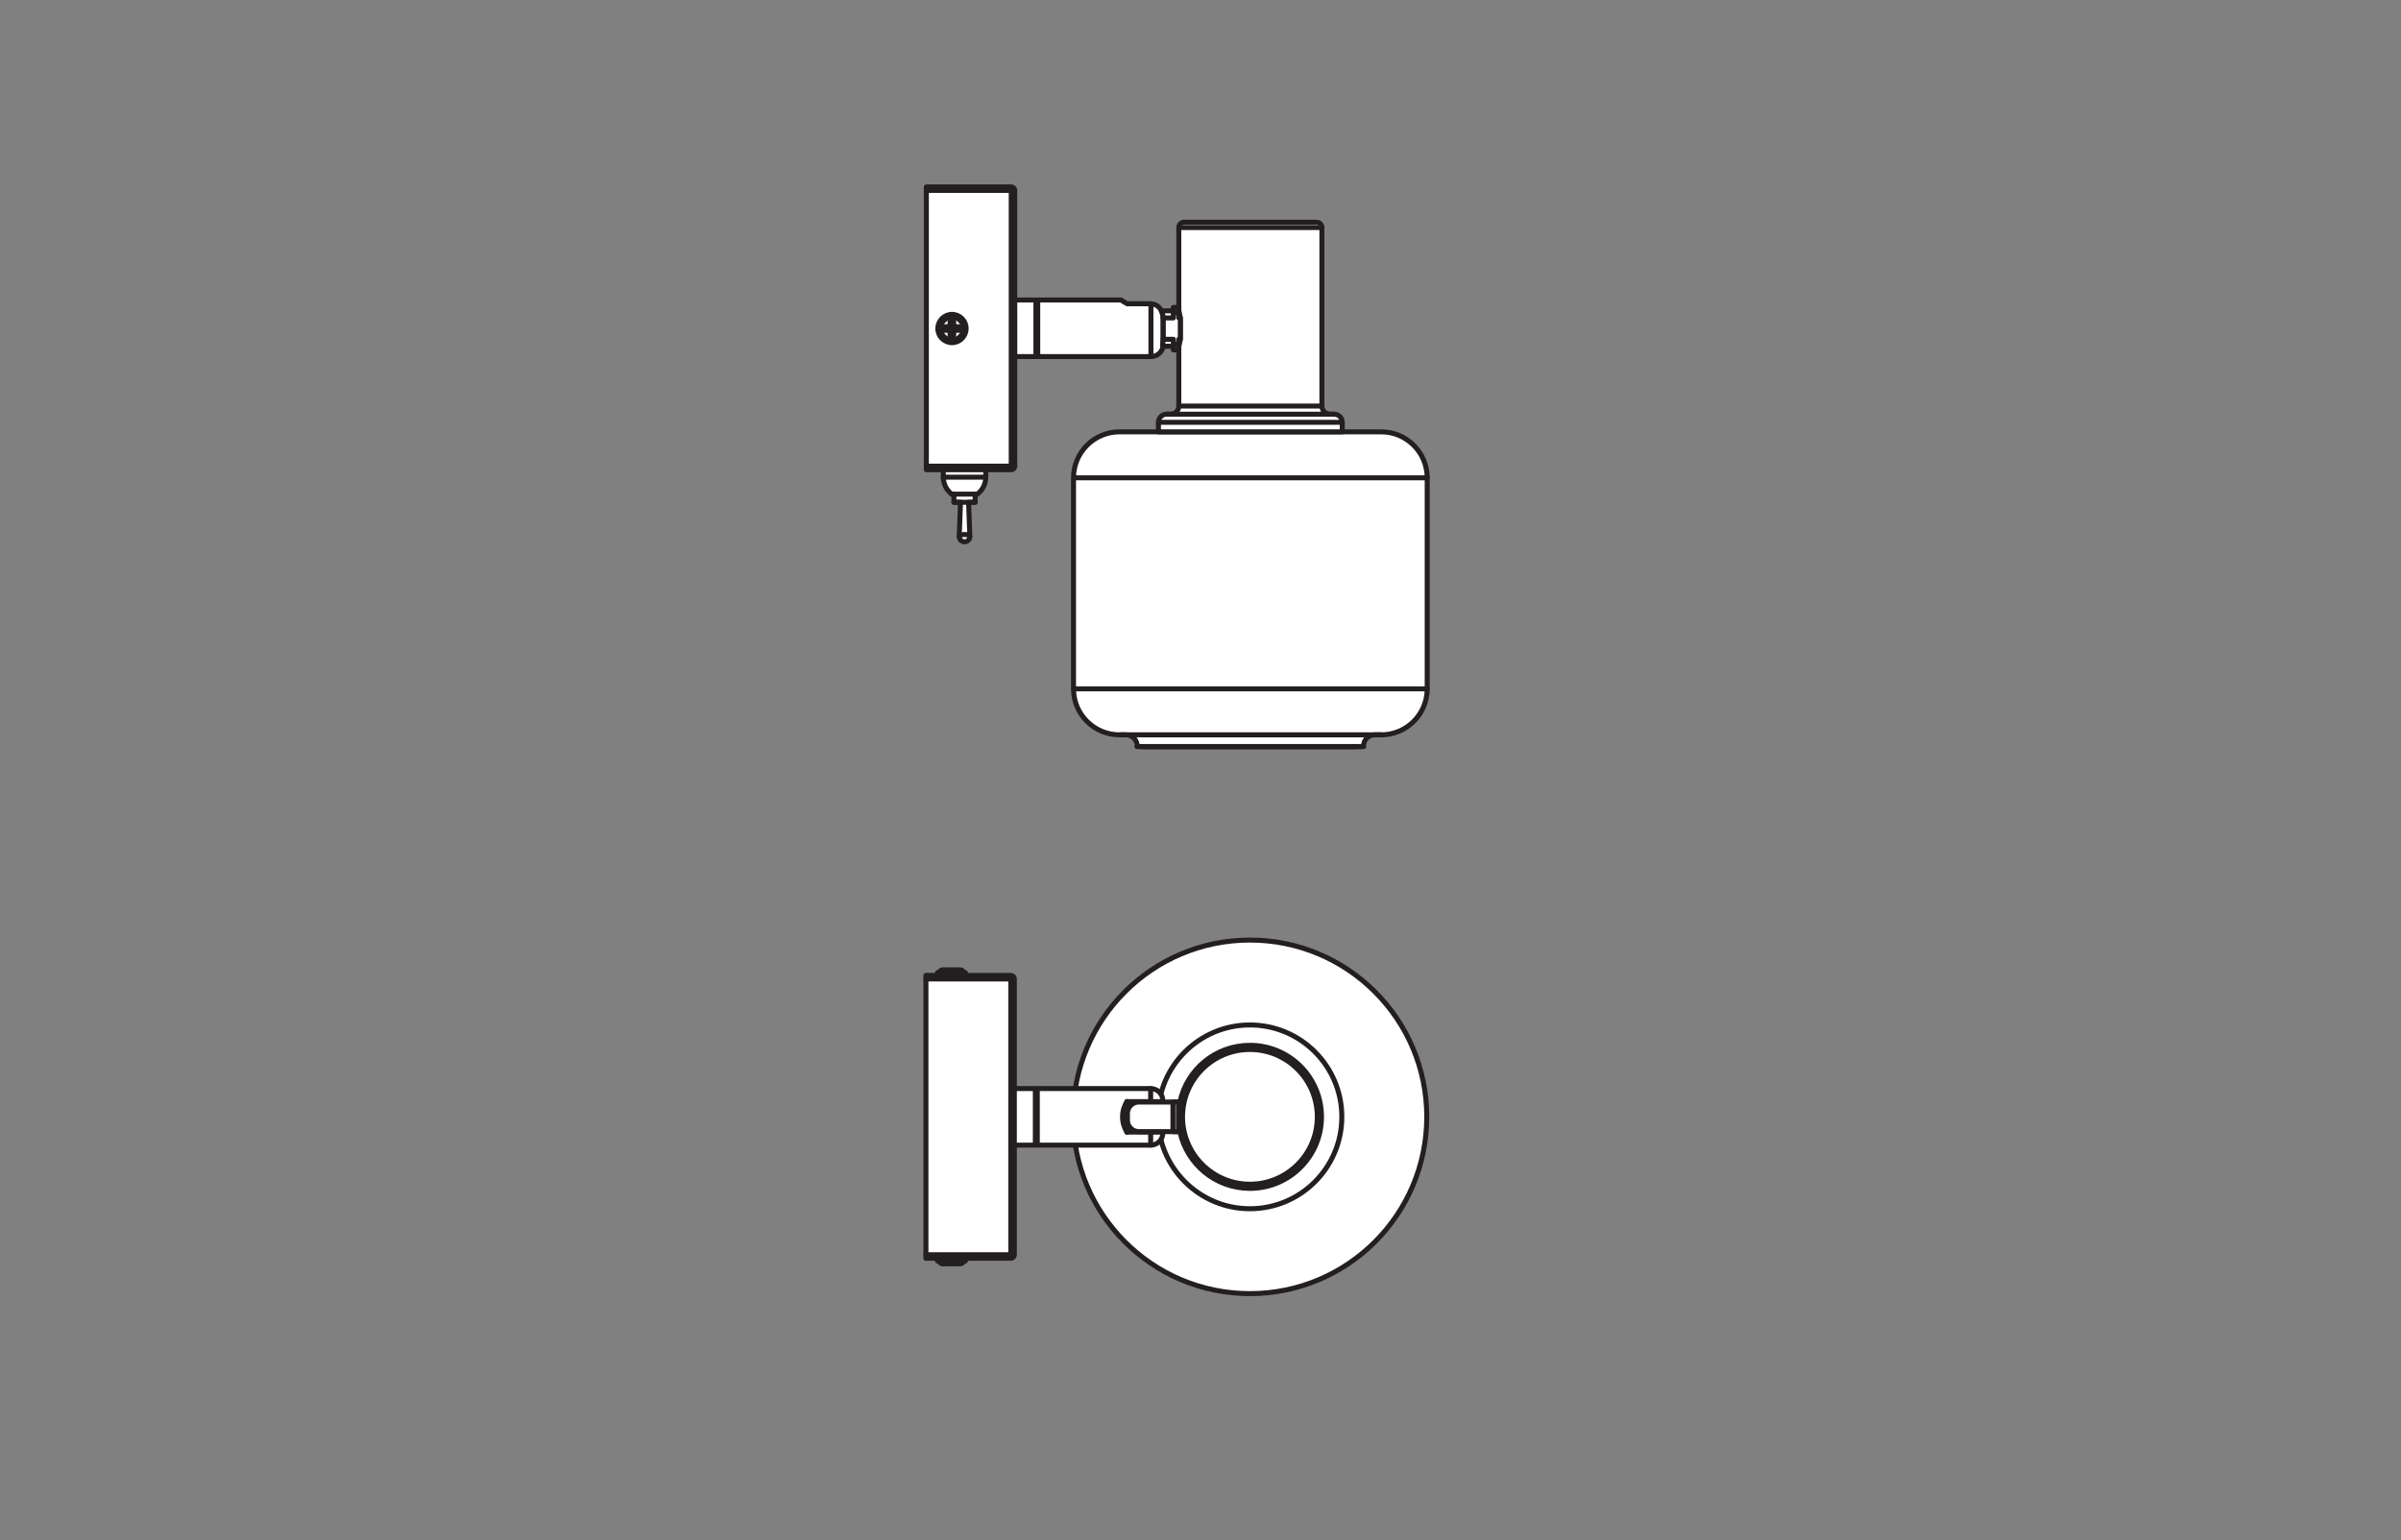<?xml version="1.0" encoding="UTF-8" standalone="no"?>
<!-- Created with Inkscape (http://www.inkscape.org/) -->

<svg
   version="1.1"
   id="svg2"
   xml:space="preserve"
   width="453.543"
   height="291.024"
   viewBox="0 0 453.543 291.024"
   sodipodi:docname="PG_DAM_WORKFLOW-302676_DECOR_SPOT_FIREFLY_1X2.8W_827_E14BK_k_01.pdf"
   xmlns:inkscape="http://www.inkscape.org/namespaces/inkscape"
   xmlns:sodipodi="http://sodipodi.sourceforge.net/DTD/sodipodi-0.dtd"
   xmlns="http://www.w3.org/2000/svg"
   xmlns:svg="http://www.w3.org/2000/svg"><rect x="0" y="0" width="453.543" height="291.024" fill="#808080" stroke="none"/><defs
     id="defs6"><clipPath
       clipPathUnits="userSpaceOnUse"
       id="clipPath16"><path
         d="M 0,218.268 H 340.157 V 0 H 0 Z"
         id="path14" /></clipPath></defs><sodipodi:namedview
     id="namedview4"
     pagecolor="#ffffff"
     bordercolor="#666666"
     borderopacity="1.0"
     inkscape:pageshadow="2"
     inkscape:pageopacity="0.0"
     inkscape:pagecheckerboard="0" /><g
     id="g8"
     inkscape:groupmode="layer"
     inkscape:label="PG_DAM_WORKFLOW-302676_DECOR_SPOT_FIREFLY_1X2.8W_827_E14BK_k_01"
     transform="matrix(1.333,0,0,-1.333,0,291.024)"><g
       id="g10"><g
         id="g12"
         clip-path="url(#clipPath16)"><g
           id="g18"
           transform="translate(202.246,120.674)"><path
             d="M 0,0 C 0,-3.599 -2.917,-6.515 -6.515,-6.515 H -7.43 c -0.88,0 -1.593,-0.713 -1.593,-1.593 0,-0.021 10e-4,-0.042 10e-4,-0.063 h -31.97 -0.105 c 0.035,0.878 -0.649,1.619 -1.528,1.654 -0.021,0.001 -0.042,0.001 -0.064,0.001 l -0.914,0.001 c -3.599,0 -6.516,2.916 -6.516,6.515 v 29.919 c 0,3.598 2.917,6.515 6.516,6.515 h 0.122 36.966 C -2.917,36.434 0,33.517 0,29.919 Z"
             style="fill:#ffffff;fill-opacity:1;fill-rule:nonzero;stroke:none"
             id="path20" /></g><g
           id="g22"
           transform="translate(202.246,120.674)"><path
             d="M 0,0 C 0,-3.599 -2.917,-6.515 -6.515,-6.515 H -7.43 c -0.88,0 -1.593,-0.713 -1.593,-1.593 0,-0.021 10e-4,-0.042 10e-4,-0.063 h -31.97 -0.105 c 0.035,0.878 -0.649,1.619 -1.528,1.654 -0.021,0.001 -0.042,0.001 -0.064,0.001 l -0.914,0.001 c -3.599,0 -6.516,2.916 -6.516,6.515 v 29.919 c 0,3.598 2.917,6.515 6.516,6.515 h 0.122 36.966 C -2.917,36.434 0,33.517 0,29.919 Z"
             style="fill:none;stroke:#231f20;stroke-width:0.709;stroke-linecap:round;stroke-linejoin:round;stroke-miterlimit:10;stroke-dasharray:none;stroke-opacity:1"
             id="path24" /></g><g
           id="g26"
           transform="translate(158.765,114.159)"><path
             d="M 0,0 H 36.965"
             style="fill:none;stroke:#231f20;stroke-width:0.709;stroke-linecap:round;stroke-linejoin:round;stroke-miterlimit:10;stroke-dasharray:none;stroke-opacity:1"
             id="path28" /></g><g
           id="g30"
           transform="translate(161.254,112.503)"><path
             d="m 0,0 h -0.106 l 1.403,-0.056 c 0,0 0.096,0 0.096,0 H 30.568 L 31.97,0"
             style="fill:none;stroke:#231f20;stroke-width:0.709;stroke-linecap:round;stroke-linejoin:round;stroke-miterlimit:10;stroke-dasharray:none;stroke-opacity:1"
             id="path32" /></g><g
           id="g34"
           transform="translate(152.292,120.674)"><path
             d="M 0,0 H 49.953"
             style="fill:none;stroke:#231f20;stroke-width:0.709;stroke-linecap:round;stroke-linejoin:round;stroke-miterlimit:10;stroke-dasharray:none;stroke-opacity:1"
             id="path36" /></g><g
           id="g38"
           transform="translate(152.292,150.593)"><path
             d="M 0,0 H 49.953"
             style="fill:none;stroke:#231f20;stroke-width:0.709;stroke-linecap:round;stroke-linejoin:round;stroke-miterlimit:10;stroke-dasharray:none;stroke-opacity:1"
             id="path40" /></g><g
           id="g42"
           transform="translate(190.211,157.108)"><path
             d="m 0,0 v 1.35 c 0,0.636 -0.516,1.152 -1.153,1.152 h -0.58 c -0.637,0 -1.153,0.516 -1.153,1.153 V 28.96 c 0,0.415 -0.336,0.752 -0.751,0.752 h -18.775 c -0.415,0 -0.751,-0.337 -0.751,-0.752 V 17.628 12.114 3.655 c 0,-0.637 -0.517,-1.153 -1.153,-1.153 h -0.581 c -0.636,0 -1.152,-0.516 -1.152,-1.153 V 0 Z"
             style="fill:#ffffff;fill-opacity:1;fill-rule:nonzero;stroke:none"
             id="path44" /></g><g
           id="g46"
           transform="translate(190.211,157.108)"><path
             d="m 0,0 v 1.35 c 0,0.636 -0.516,1.152 -1.153,1.152 h -0.58 c -0.637,0 -1.153,0.516 -1.153,1.153 V 28.96 c 0,0.415 -0.336,0.752 -0.751,0.752 h -18.775 c -0.415,0 -0.751,-0.337 -0.751,-0.752 V 17.628 12.114 3.655 c 0,-0.637 -0.517,-1.153 -1.153,-1.153 h -0.581 c -0.636,0 -1.152,-0.516 -1.152,-1.153 V 0 Z"
             style="fill:none;stroke:#231f20;stroke-width:0.709;stroke-linecap:round;stroke-linejoin:round;stroke-miterlimit:10;stroke-dasharray:none;stroke-opacity:1"
             id="path48" /></g><g
           id="g50"
           transform="translate(165.315,159.61)"><path
             d="M 0,0 H 23.743"
             style="fill:none;stroke:#231f20;stroke-width:0.709;stroke-linecap:round;stroke-linejoin:round;stroke-miterlimit:10;stroke-dasharray:none;stroke-opacity:1"
             id="path52" /></g><g
           id="g54"
           transform="translate(190.211,158.457)"><path
             d="M 0,0 H -26.049"
             style="fill:none;stroke:#231f20;stroke-width:0.709;stroke-linecap:round;stroke-linejoin:round;stroke-miterlimit:10;stroke-dasharray:none;stroke-opacity:1"
             id="path56" /></g><g
           id="g58"
           transform="translate(167.048,160.763)"><path
             d="M 0,0 H 20.278"
             style="fill:none;stroke:#231f20;stroke-width:0.709;stroke-linecap:round;stroke-linejoin:round;stroke-miterlimit:10;stroke-dasharray:none;stroke-opacity:1"
             id="path60" /></g><g
           id="g62"
           transform="translate(187.326,186.068)"><path
             d="M 0,0 H -20.278"
             style="fill:none;stroke:#231f20;stroke-width:0.709;stroke-linecap:round;stroke-linejoin:round;stroke-miterlimit:10;stroke-dasharray:none;stroke-opacity:1"
             id="path64" /></g><g
           id="g66"
           transform="translate(131.272,191.832)"><path
             d="m 0,0 h 12.028 c 0.277,0 0.502,-0.225 0.502,-0.501 v -39.092 c 0,-0.277 -0.225,-0.502 -0.502,-0.502 H 0 Z"
             style="fill:#ffffff;fill-opacity:1;fill-rule:nonzero;stroke:none"
             id="path68" /></g><g
           id="g70"
           transform="translate(131.272,191.832)"><path
             d="m 0,0 h 12.028 c 0.277,0 0.502,-0.225 0.502,-0.501 v -39.092 c 0,-0.277 -0.225,-0.502 -0.502,-0.502 H 0 Z"
             style="fill:none;stroke:#231f20;stroke-width:0.709;stroke-linecap:round;stroke-linejoin:round;stroke-miterlimit:10;stroke-dasharray:none;stroke-opacity:1"
             id="path72" /></g><g
           id="g74"
           transform="translate(143.3,152.238)"><path
             d="M 0,0 V 39.092"
             style="fill:#ffffff;fill-opacity:1;fill-rule:nonzero;stroke:#231f20;stroke-width:0.709;stroke-linecap:round;stroke-linejoin:round;stroke-miterlimit:10;stroke-dasharray:none;stroke-opacity:1"
             id="path76" /></g><g
           id="g78"
           transform="translate(131.272,152.238)"><path
             d="M 0,0 H 12.028"
             style="fill:#ffffff;fill-opacity:1;fill-rule:nonzero;stroke:#231f20;stroke-width:0.709;stroke-linecap:round;stroke-linejoin:round;stroke-miterlimit:10;stroke-dasharray:none;stroke-opacity:1"
             id="path80" /></g><g
           id="g82"
           transform="translate(143.3,191.331)"><path
             d="M 0,0 H -12.028"
             style="fill:#ffffff;fill-opacity:1;fill-rule:nonzero;stroke:#231f20;stroke-width:0.709;stroke-linecap:round;stroke-linejoin:round;stroke-miterlimit:10;stroke-dasharray:none;stroke-opacity:1"
             id="path84" /></g><g
           id="g86"
           transform="translate(133.677,151.737)"><path
             d="M 0,0 V -1.056 C 0,-2 0.443,-2.889 1.196,-3.457 H 1.504 V -4.611 H 2.433 L 2.256,-9.437 H 2.268 C 2.264,-9.474 2.259,-9.512 2.26,-9.548 2.262,-9.637 2.294,-9.725 2.337,-9.805 2.38,-9.885 2.434,-9.958 2.5,-10.019 c 0.057,-0.054 0.124,-0.099 0.197,-0.13 0.036,-0.016 0.073,-0.028 0.111,-0.04 0.054,-0.011 0.109,-0.023 0.164,-0.026 0.075,-0.005 0.15,0.003 0.223,0.023 0.086,0.022 0.169,0.06 0.242,0.111 0.073,0.051 0.136,0.115 0.189,0.189 0.052,0.074 0.092,0.157 0.11,0.244 0.014,0.069 0.014,0.14 0.014,0.212 l 0.008,-10e-4 -0.177,4.826 h 0.93 v 1.154 h 0.307 c 0.753,0.568 1.196,1.457 1.196,2.401 0,0 0,1.056 0,1.056 z"
             style="fill:#ffffff;fill-opacity:1;fill-rule:nonzero;stroke:none"
             id="path88" /></g><g
           id="g90"
           transform="translate(133.677,151.737)"><path
             d="M 0,0 V -1.056 C 0,-2 0.443,-2.889 1.196,-3.457 H 1.504 V -4.611 H 2.433 L 2.256,-9.437 H 2.268 C 2.264,-9.474 2.259,-9.512 2.26,-9.548 2.262,-9.637 2.294,-9.725 2.337,-9.805 2.38,-9.885 2.434,-9.958 2.5,-10.019 c 0.057,-0.054 0.124,-0.099 0.197,-0.13 0.036,-0.016 0.073,-0.028 0.111,-0.04 0.054,-0.011 0.109,-0.023 0.164,-0.026 0.075,-0.005 0.15,0.003 0.223,0.023 0.086,0.022 0.169,0.06 0.242,0.111 0.073,0.051 0.136,0.115 0.189,0.189 0.052,0.074 0.092,0.157 0.11,0.244 0.014,0.069 0.014,0.14 0.014,0.212 l 0.008,-10e-4 -0.177,4.826 h 0.93 v 1.154 h 0.307 c 0.753,0.568 1.196,1.457 1.196,2.401 0,0 0,1.056 0,1.056 z"
             style="fill:none;stroke:#231f20;stroke-width:0.709;stroke-linecap:round;stroke-linejoin:round;stroke-miterlimit:10;stroke-dasharray:none;stroke-opacity:1"
             id="path92" /></g><g
           id="g94"
           transform="translate(138.495,148.28)"><path
             d="M 0,0 H -3.621"
             style="fill:none;stroke:#231f20;stroke-width:0.709;stroke-linecap:round;stroke-linejoin:round;stroke-miterlimit:10;stroke-dasharray:none;stroke-opacity:1"
             id="path96" /></g><g
           id="g98"
           transform="translate(135.18,147.126)"><path
             d="M 0,0 H 3.007"
             style="fill:none;stroke:#231f20;stroke-width:0.709;stroke-linecap:round;stroke-linejoin:round;stroke-miterlimit:10;stroke-dasharray:none;stroke-opacity:1"
             id="path100" /></g><g
           id="g102"
           transform="translate(133.677,150.681)"><path
             d="M 0,0 H 6.014"
             style="fill:none;stroke:#231f20;stroke-width:0.709;stroke-linecap:round;stroke-linejoin:round;stroke-miterlimit:10;stroke-dasharray:none;stroke-opacity:1"
             id="path104" /></g><g
           id="g106"
           transform="translate(135.933,142.3)"><path
             d="M 0,0 0.057,0.095 0.22,0.179 0.464,0.234 0.751,0.254 1.039,0.234 1.283,0.179 1.445,0.095 1.503,0.001"
             style="fill:none;stroke:#231f20;stroke-width:0.709;stroke-linecap:round;stroke-linejoin:round;stroke-miterlimit:10;stroke-dasharray:none;stroke-opacity:1"
             id="path108" /></g><g
           id="g110"
           transform="translate(136.91,171.754)"><path
             d="m 0,0 c 0,-1.107 -0.898,-2.005 -2.005,-2.005 -1.107,0 -2.005,0.898 -2.005,2.005 0,1.107 0.898,2.005 2.005,2.005 C -0.898,2.005 0,1.107 0,0 Z"
             style="fill:none;stroke:#231f20;stroke-width:0.709;stroke-linecap:round;stroke-linejoin:round;stroke-miterlimit:10;stroke-dasharray:none;stroke-opacity:1"
             id="path112" /></g><g
           id="g114"
           transform="translate(136.529,171.754)"><path
             d="m 0,0 c 0,-0.897 -0.727,-1.624 -1.624,-1.624 -0.896,0 -1.623,0.727 -1.623,1.624 0,0.897 0.727,1.623 1.623,1.623 C -0.727,1.623 0,0.897 0,0 Z"
             style="fill:none;stroke:#231f20;stroke-width:0.709;stroke-linecap:round;stroke-linejoin:round;stroke-miterlimit:10;stroke-dasharray:none;stroke-opacity:1"
             id="path116" /></g><g
           id="g118"
           transform="translate(135.889,172.008)"><path
             d="M 0,0 H -0.742 V 0.742 H -1.255 V 0 h -0.741 v -0.513 h 0.741 v -0.742 h 0.513 v 0.742 H 0 Z"
             style="fill:none;stroke:#231f20;stroke-width:0.709;stroke-linecap:round;stroke-linejoin:round;stroke-miterlimit:10;stroke-dasharray:none;stroke-opacity:1"
             id="path120" /></g><g
           id="g122"
           transform="translate(164.834,170.224)"><path
             d="M 0,0 V 0.015 C 0.005,0.13 0.01,0.246 0.015,0.361 V 2.736 C 0.01,2.832 0.01,2.932 0,3.032"
             style="fill:none;stroke:#231f20;stroke-width:0.709;stroke-linecap:round;stroke-linejoin:round;stroke-miterlimit:10;stroke-dasharray:none;stroke-opacity:1"
             id="path124" /></g><g
           id="g126"
           transform="translate(164.764,169.242)"><path
             d="m 0,0 c 0,0.045 0,0.1 0.005,0.165 0.01,0.106 0.02,0.231 0.03,0.371 0.01,0.141 0.025,0.296 0.035,0.461 0.005,0.116 0.01,0.231 0.015,0.346 V 3.719 C 0.08,3.889 0.07,4.065 0.045,4.235 0.02,4.405 -0.015,4.571 -0.065,4.731 -0.1,4.831 -0.14,4.932 -0.19,5.022"
             style="fill:none;stroke:#231f20;stroke-width:0.709;stroke-linecap:round;stroke-linejoin:round;stroke-miterlimit:10;stroke-dasharray:none;stroke-opacity:1"
             id="path128" /></g><path
           d="m 146.809,167.775 h -3.007 v 8.019 h 3.007 z"
           style="fill:#ffffff;fill-opacity:1;fill-rule:nonzero;stroke:#231f20;stroke-width:0.709;stroke-linecap:round;stroke-linejoin:round;stroke-miterlimit:10;stroke-dasharray:none;stroke-opacity:1"
           id="path130" /><path
           d="m 146.809,175.594 h 0.251 v -7.618 h -0.251 z"
           style="fill:#ffffff;fill-opacity:1;fill-rule:nonzero;stroke:#231f20;stroke-width:0.709;stroke-linecap:round;stroke-linejoin:round;stroke-miterlimit:10;stroke-dasharray:none;stroke-opacity:1"
           id="path132" /><g
           id="g134"
           transform="translate(164.849,172.961)"><path
             d="m 0,0 v -2.376 c -0.005,-0.115 -0.01,-0.23 -0.015,-0.345 v -0.015 c -0.01,-0.161 -0.025,-0.311 -0.035,-0.447 -0.01,-0.14 -0.02,-0.265 -0.03,-0.37 -0.005,-0.066 -0.005,-0.121 -0.005,-0.166 v -0.075 c 0,-0.05 0.01,-0.065 0.015,-0.085 h 0.015 c -0.206,-0.772 -0.902,-1.308 -1.699,-1.308 h -16.038 v 8.019 h 11.843 v -0.02 c 0.025,-0.015 0.11,-0.076 0.215,-0.146 0.111,-0.07 0.251,-0.16 0.416,-0.25 0.071,-0.045 0.151,-0.086 0.226,-0.126 v 0.015 h 3.338 V 2.29 c 0.175,-0.02 0.351,-0.035 0.516,-0.09 0.165,-0.055 0.321,-0.145 0.456,-0.255 0.14,-0.111 0.266,-0.246 0.366,-0.396 0.055,-0.081 0.1,-0.161 0.14,-0.246 0.05,-0.09 0.091,-0.19 0.126,-0.291 0.05,-0.16 0.085,-0.325 0.11,-0.496 0.01,-0.075 0.02,-0.15 0.025,-0.22 C -0.005,0.195 -0.005,0.095 0,0"
             style="fill:#ffffff;fill-opacity:1;fill-rule:nonzero;stroke:none"
             id="path136" /></g><g
           id="g138"
           transform="translate(164.849,172.961)"><path
             d="m 0,0 v -2.376 c -0.005,-0.115 -0.01,-0.23 -0.015,-0.345 v -0.015 c -0.01,-0.161 -0.025,-0.311 -0.035,-0.447 -0.01,-0.14 -0.02,-0.265 -0.03,-0.37 -0.005,-0.066 -0.005,-0.121 -0.005,-0.166 v -0.075 c 0,-0.05 0.01,-0.065 0.015,-0.085 h 0.015 c -0.206,-0.772 -0.902,-1.308 -1.699,-1.308 h -16.038 v 8.019 h 11.843 v -0.02 c 0.025,-0.015 0.11,-0.076 0.215,-0.146 0.111,-0.07 0.251,-0.16 0.416,-0.25 0.071,-0.045 0.151,-0.086 0.226,-0.126 v 0.015 h 3.338 V 2.29 c 0.175,-0.02 0.351,-0.035 0.516,-0.09 0.165,-0.055 0.321,-0.145 0.456,-0.255 0.14,-0.111 0.266,-0.246 0.366,-0.396 0.055,-0.081 0.1,-0.161 0.14,-0.246 0.05,-0.09 0.091,-0.19 0.126,-0.291 0.05,-0.16 0.085,-0.325 0.11,-0.496 0.01,-0.075 0.02,-0.15 0.025,-0.22 C -0.005,0.195 -0.005,0.095 0,0 Z"
             style="fill:none;stroke:#231f20;stroke-width:0.709;stroke-linecap:round;stroke-linejoin:round;stroke-miterlimit:10;stroke-dasharray:none;stroke-opacity:1"
             id="path140" /></g><g
           id="g142"
           transform="translate(163.097,167.775)"><path
             d="M 0,0 V 7.474"
             style="fill:none;stroke:#231f20;stroke-width:0.709;stroke-linecap:round;stroke-linejoin:round;stroke-miterlimit:10;stroke-dasharray:none;stroke-opacity:1"
             id="path144" /></g><g
           id="g146"
           transform="translate(167.05,174.264)"><path
             d="m 0,0 c 0,0 0.195,-0.752 0.21,-1.007 v -0.025 -2.952 c 0,-0.015 0,-0.036 -0.005,-0.056 C 0.185,-4.32 0,-5.022 0,-5.022 h -0.772 -1.513 c 0,0.045 0,0.1 0.005,0.166 0.01,0.105 0.02,0.23 0.03,0.37 0.01,0.136 0.025,0.286 0.035,0.446 v 0.015 c 0.005,0.116 0.01,0.231 0.015,0.346 v 2.376 c 0,0.055 -0.005,0.11 -0.005,0.165 -0.005,0.04 -0.005,0.086 -0.01,0.131 -0.005,0.07 -0.015,0.145 -0.025,0.22 -0.025,0.171 -0.06,0.336 -0.111,0.496 C -2.386,-0.19 -2.426,-0.09 -2.476,0 h 1.704 z"
             style="fill:#ffffff;fill-opacity:1;fill-rule:nonzero;stroke:none"
             id="path148" /></g><g
           id="g150"
           transform="translate(167.05,174.264)"><path
             d="m 0,0 c 0,0 0.195,-0.752 0.21,-1.007 v -0.025 -2.952 c 0,-0.015 0,-0.036 -0.005,-0.056 C 0.185,-4.32 0,-5.022 0,-5.022 h -0.772 -1.513 c 0,0.045 0,0.1 0.005,0.166 0.01,0.105 0.02,0.23 0.03,0.37 0.01,0.136 0.025,0.286 0.035,0.446 v 0.015 c 0.005,0.116 0.01,0.231 0.015,0.346 v 2.376 c 0,0.055 -0.005,0.11 -0.005,0.165 -0.005,0.04 -0.005,0.086 -0.01,0.131 -0.005,0.07 -0.015,0.145 -0.025,0.22 -0.025,0.171 -0.06,0.336 -0.111,0.496 C -2.386,-0.19 -2.426,-0.09 -2.476,0 h 1.704 z"
             style="fill:none;stroke:#231f20;stroke-width:0.709;stroke-linecap:round;stroke-linejoin:round;stroke-miterlimit:10;stroke-dasharray:none;stroke-opacity:1"
             id="path152" /></g><g
           id="g154"
           transform="translate(167.26,173.256)"><path
             d="m 0,0 v -3.032 h -0.21 v -1.504 h -0.772 v 1.504 h -1.444 v 0.015 c 0.005,0.115 0.01,0.23 0.015,0.346 v 2.375 C -2.416,-0.2 -2.416,-0.1 -2.426,0 h 1.444 V 1.489 H -0.21 L -0.21,0 Z"
             style="fill:#ffffff;fill-opacity:1;fill-rule:nonzero;stroke:none"
             id="path156" /></g><g
           id="g158"
           transform="translate(167.26,173.256)"><path
             d="m 0,0 v -3.032 h -0.21 v -1.504 h -0.772 v 1.504 h -1.444 v 0.015 c 0.005,0.115 0.01,0.23 0.015,0.346 v 2.375 C -2.416,-0.2 -2.416,-0.1 -2.426,0 h 1.444 V 1.489 H -0.21 L -0.21,0 Z"
             style="fill:none;stroke:#231f20;stroke-width:0.709;stroke-linecap:round;stroke-linejoin:round;stroke-miterlimit:10;stroke-dasharray:none;stroke-opacity:1"
             id="path160" /></g><g
           id="g162"
           transform="translate(166.278,169.496)"><path
             d="M 0,0 H 0.77"
             style="fill:none;stroke:#231f20;stroke-width:0.709;stroke-linecap:round;stroke-linejoin:round;stroke-miterlimit:10;stroke-dasharray:none;stroke-opacity:1"
             id="path164" /></g><g
           id="g166"
           transform="translate(166.278,173.979)"><path
             d="M 0,0 H 0.77"
             style="fill:none;stroke:#231f20;stroke-width:0.709;stroke-linecap:round;stroke-linejoin:round;stroke-miterlimit:10;stroke-dasharray:none;stroke-opacity:1"
             id="path168" /></g><g
           id="g170"
           transform="translate(152.127,120.674)"><path
             d="M 0,0 H 0.165"
             style="fill:none;stroke:#231f20;stroke-width:0.425;stroke-linecap:butt;stroke-linejoin:round;stroke-miterlimit:10;stroke-dasharray:none;stroke-opacity:1"
             id="path172" /></g><g
           id="g174"
           transform="translate(131.21,80.055)"><path
             d="m 0,0 h 12.028 c 0.277,0 0.502,-0.225 0.502,-0.501 v -39.093 c 0,-0.276 -0.225,-0.501 -0.502,-0.501 H 0 Z"
             style="fill:#ffffff;fill-opacity:1;fill-rule:nonzero;stroke:none"
             id="path176" /></g><g
           id="g178"
           transform="translate(131.21,80.055)"><path
             d="m 0,0 h 12.028 c 0.277,0 0.502,-0.225 0.502,-0.501 v -39.093 c 0,-0.276 -0.225,-0.501 -0.502,-0.501 H 0 Z"
             style="fill:none;stroke:#231f20;stroke-width:0.709;stroke-linecap:round;stroke-linejoin:round;stroke-miterlimit:10;stroke-dasharray:none;stroke-opacity:1"
             id="path180" /></g><g
           id="g182"
           transform="translate(143.238,40.461)"><path
             d="M 0,0 V 39.092"
             style="fill:#ffffff;fill-opacity:1;fill-rule:nonzero;stroke:#231f20;stroke-width:0.709;stroke-linecap:round;stroke-linejoin:round;stroke-miterlimit:10;stroke-dasharray:none;stroke-opacity:1"
             id="path184" /></g><g
           id="g186"
           transform="translate(131.21,40.461)"><path
             d="M 0,0 H 12.028"
             style="fill:#ffffff;fill-opacity:1;fill-rule:nonzero;stroke:#231f20;stroke-width:0.709;stroke-linecap:round;stroke-linejoin:round;stroke-miterlimit:10;stroke-dasharray:none;stroke-opacity:1"
             id="path188" /></g><g
           id="g190"
           transform="translate(143.238,79.553)"><path
             d="M 0,0 H -12.028"
             style="fill:#ffffff;fill-opacity:1;fill-rule:nonzero;stroke:#231f20;stroke-width:0.709;stroke-linecap:round;stroke-linejoin:round;stroke-miterlimit:10;stroke-dasharray:none;stroke-opacity:1"
             id="path192" /></g><path
           d="m 146.747,55.998 h -3.007 v 8.019 h 3.007 z"
           style="fill:#ffffff;fill-opacity:1;fill-rule:nonzero;stroke:#231f20;stroke-width:0.709;stroke-linecap:round;stroke-linejoin:round;stroke-miterlimit:10;stroke-dasharray:none;stroke-opacity:1"
           id="path194" /><path
           d="m 146.747,63.816 h 0.251 v -7.618 h -0.251 z"
           style="fill:#ffffff;fill-opacity:1;fill-rule:nonzero;stroke:#231f20;stroke-width:0.709;stroke-linecap:round;stroke-linejoin:round;stroke-miterlimit:10;stroke-dasharray:none;stroke-opacity:1"
           id="path196" /><g
           id="g198"
           transform="translate(202.184,60.007)"><path
             d="m 0,0 c 0,-13.84 -11.219,-25.059 -25.059,-25.059 -13.84,0 -25.06,11.219 -25.06,25.059 0,13.84 11.22,25.059 25.06,25.059 C -11.219,25.059 0,13.84 0,0"
             style="fill:#ffffff;fill-opacity:1;fill-rule:nonzero;stroke:none"
             id="path200" /></g><g
           id="g202"
           transform="translate(202.184,60.007)"><path
             d="m 0,0 c 0,-13.84 -11.219,-25.059 -25.059,-25.059 -13.84,0 -25.06,11.219 -25.06,25.059 0,13.84 11.22,25.059 25.06,25.059 C -11.219,25.059 0,13.84 0,0 Z"
             style="fill:none;stroke:#231f20;stroke-width:0.709;stroke-linecap:round;stroke-linejoin:round;stroke-miterlimit:10;stroke-dasharray:none;stroke-opacity:1"
             id="path204" /></g><g
           id="g206"
           transform="translate(190.149,60.007)"><path
             d="m 0,0 c 0,-7.193 -5.831,-13.025 -13.025,-13.025 -7.193,0 -13.024,5.832 -13.024,13.025 0,7.193 5.831,13.025 13.024,13.025 C -5.831,13.025 0,7.193 0,0"
             style="fill:#ffffff;fill-opacity:1;fill-rule:nonzero;stroke:none"
             id="path208" /></g><g
           id="g210"
           transform="translate(190.149,60.007)"><path
             d="m 0,0 c 0,-7.193 -5.831,-13.025 -13.025,-13.025 -7.193,0 -13.024,5.832 -13.024,13.025 0,7.193 5.831,13.025 13.024,13.025 C -5.831,13.025 0,7.193 0,0 Z"
             style="fill:none;stroke:#231f20;stroke-width:0.709;stroke-linecap:round;stroke-linejoin:round;stroke-miterlimit:10;stroke-dasharray:none;stroke-opacity:1"
             id="path212" /></g><g
           id="g214"
           transform="translate(167.208,57.911)"><path
             d="m 0,0 c 0.962,-4.596 5.037,-8.044 9.918,-8.044 5.599,0 10.139,4.541 10.139,10.139 0,5.603 -4.54,10.139 -10.139,10.139 C 5.037,12.234 0.962,8.791 0,4.195"
             style="fill:#ffffff;fill-opacity:1;fill-rule:nonzero;stroke:#231f20;stroke-width:0.709;stroke-linecap:round;stroke-linejoin:round;stroke-miterlimit:10;stroke-dasharray:none;stroke-opacity:1"
             id="path216" /></g><g
           id="g218"
           transform="translate(186.675,60.007)"><path
             d="m 0,0 c 0,-5.275 -4.276,-9.55 -9.551,-9.55 -5.274,0 -9.55,4.275 -9.55,9.55 0,5.275 4.276,9.55 9.55,9.55 C -4.276,9.55 0,5.275 0,0"
             style="fill:#ffffff;fill-opacity:1;fill-rule:nonzero;stroke:none"
             id="path220" /></g><g
           id="g222"
           transform="translate(186.675,60.007)"><path
             d="m 0,0 c 0,-5.275 -4.276,-9.55 -9.551,-9.55 -5.274,0 -9.55,4.275 -9.55,9.55 0,5.275 4.276,9.55 9.55,9.55 C -4.276,9.55 0,5.275 0,0 Z"
             style="fill:none;stroke:#231f20;stroke-width:0.709;stroke-linecap:round;stroke-linejoin:round;stroke-miterlimit:10;stroke-dasharray:none;stroke-opacity:1"
             id="path224" /></g><g
           id="g226"
           transform="translate(159.695,62.166)"><path
             d="m 0,0 v -4.32 h 5.092 v -0.12 c 0,-0.953 -0.772,-1.73 -1.729,-1.73 H -12.7 V 1.849 H 3.363 c 0.957,0 1.729,-0.771 1.729,-1.724 V 0 Z"
             style="fill:#ffffff;fill-opacity:1;fill-rule:nonzero;stroke:none"
             id="path228" /></g><g
           id="g230"
           transform="translate(159.695,62.166)"><path
             d="m 0,0 v -4.32 h 5.092 v -0.12 c 0,-0.953 -0.772,-1.73 -1.729,-1.73 H -12.7 V 1.849 H 3.363 c 0.957,0 1.729,-0.771 1.729,-1.724 V 0 Z"
             style="fill:none;stroke:#231f20;stroke-width:0.709;stroke-linecap:round;stroke-linejoin:round;stroke-miterlimit:10;stroke-dasharray:none;stroke-opacity:1"
             id="path232" /></g><g
           id="g234"
           transform="translate(163.06,64.016)"><path
             d="M 0,0 V -1.85"
             style="fill:none;stroke:#231f20;stroke-width:0.709;stroke-linecap:round;stroke-linejoin:round;stroke-miterlimit:10;stroke-dasharray:none;stroke-opacity:1"
             id="path236" /></g><g
           id="g238"
           transform="translate(163.06,57.851)"><path
             d="M 0,0 V -1.85"
             style="fill:none;stroke:#231f20;stroke-width:0.709;stroke-linecap:round;stroke-linejoin:round;stroke-miterlimit:10;stroke-dasharray:none;stroke-opacity:1"
             id="path240" /></g><g
           id="g242"
           transform="translate(159.695,62.166)"><path
             d="m 0,0 v -4.315 c -0.396,0.626 -0.621,1.363 -0.621,2.155 0,0.792 0.225,1.534 0.621,2.16 z"
             style="fill:none;stroke:#231f20;stroke-width:0.709;stroke-linecap:round;stroke-linejoin:round;stroke-miterlimit:10;stroke-dasharray:none;stroke-opacity:1"
             id="path244" /></g><g
           id="g246"
           transform="translate(159.695,62.166)"><path
             d="M 0,0 V -4.315 -4.32"
             style="fill:none;stroke:#231f20;stroke-width:0.709;stroke-linecap:round;stroke-linejoin:round;stroke-miterlimit:10;stroke-dasharray:none;stroke-opacity:1"
             id="path248" /></g><g
           id="g250"
           transform="translate(166.987,60.006)"><path
             d="m 0,0 c 0,-0.717 0.075,-1.418 0.221,-2.095 h -5.829 c -0.891,0 -1.614,0.723 -1.614,1.614 v 0.967 c 0,0.891 0.723,1.614 1.614,1.614 H 0.221 C 0.075,1.423 0,0.722 0,0"
             style="fill:#ffffff;fill-opacity:1;fill-rule:nonzero;stroke:none"
             id="path252" /></g><g
           id="g254"
           transform="translate(166.987,60.006)"><path
             d="m 0,0 c 0,-0.717 0.075,-1.418 0.221,-2.095 h -5.829 c -0.891,0 -1.614,0.723 -1.614,1.614 v 0.967 c 0,0.891 0.723,1.614 1.614,1.614 H 0.221 C 0.075,1.423 0,0.722 0,0 Z"
             style="fill:none;stroke:#231f20;stroke-width:0.709;stroke-linecap:round;stroke-linejoin:round;stroke-miterlimit:10;stroke-dasharray:none;stroke-opacity:1"
             id="path256" /></g><path
           d="m 166.986,57.911 h -0.77 v 4.195 h 0.77 z"
           style="fill:#ffffff;fill-opacity:1;fill-rule:nonzero;stroke:#231f20;stroke-width:0.709;stroke-linecap:round;stroke-linejoin:round;stroke-miterlimit:10;stroke-dasharray:none;stroke-opacity:1"
           id="path258" /><g
           id="g260"
           transform="translate(132.824,80.055)"><path
             d="m 0,0 v 0.315 c 0,0.068 0.055,0.123 0.122,0.123 h 3.765 c 0.068,0 0.122,-0.055 0.122,-0.123 V 0 Z"
             style="fill:#ffffff;fill-opacity:1;fill-rule:nonzero;stroke:none"
             id="path262" /></g><g
           id="g264"
           transform="translate(132.824,80.055)"><path
             d="m 0,0 v 0.315 c 0,0.068 0.055,0.123 0.122,0.123 h 3.765 c 0.068,0 0.122,-0.055 0.122,-0.123 V 0 Z"
             style="fill:none;stroke:#231f20;stroke-width:0.709;stroke-linecap:round;stroke-linejoin:round;stroke-miterlimit:10;stroke-dasharray:none;stroke-opacity:1"
             id="path266" /></g><g
           id="g268"
           transform="translate(133.181,80.492)"><path
             d="m 0,0 v 0 h 3.294 c 0,0.194 -0.157,0.351 -0.351,0.351 H 0.351 C 0.157,0.351 0,0.194 0,0"
             style="fill:#ffffff;fill-opacity:1;fill-rule:nonzero;stroke:none"
             id="path270" /></g><g
           id="g272"
           transform="translate(133.181,80.492)"><path
             d="m 0,0 v 0 h 3.294 c 0,0.194 -0.157,0.351 -0.351,0.351 H 0.351 C 0.157,0.351 0,0.194 0,0 Z"
             style="fill:none;stroke:#231f20;stroke-width:0.709;stroke-linecap:round;stroke-linejoin:round;stroke-miterlimit:10;stroke-dasharray:none;stroke-opacity:1"
             id="path274" /></g><g
           id="g276"
           transform="translate(132.824,39.96)"><path
             d="m 0,0 v -0.315 c 0,-0.068 0.055,-0.123 0.122,-0.123 h 3.765 c 0.068,0 0.122,0.055 0.122,0.123 V 0 Z"
             style="fill:#ffffff;fill-opacity:1;fill-rule:nonzero;stroke:none"
             id="path278" /></g><g
           id="g280"
           transform="translate(132.824,39.96)"><path
             d="m 0,0 v -0.315 c 0,-0.068 0.055,-0.123 0.122,-0.123 h 3.765 c 0.068,0 0.122,0.055 0.122,0.123 V 0 Z"
             style="fill:none;stroke:#231f20;stroke-width:0.709;stroke-linecap:round;stroke-linejoin:round;stroke-miterlimit:10;stroke-dasharray:none;stroke-opacity:1"
             id="path282" /></g><g
           id="g284"
           transform="translate(133.181,39.522)"><path
             d="m 0,0 v 0 h 3.294 c 0,-0.194 -0.157,-0.351 -0.351,-0.351 H 0.351 C 0.157,-0.351 0,-0.194 0,0"
             style="fill:#ffffff;fill-opacity:1;fill-rule:nonzero;stroke:none"
             id="path286" /></g><g
           id="g288"
           transform="translate(133.181,39.522)"><path
             d="m 0,0 v 0 h 3.294 c 0,-0.194 -0.157,-0.351 -0.351,-0.351 H 0.351 C 0.157,-0.351 0,-0.194 0,0 Z"
             style="fill:none;stroke:#231f20;stroke-width:0.709;stroke-linecap:round;stroke-linejoin:round;stroke-miterlimit:10;stroke-dasharray:none;stroke-opacity:1"
             id="path290" /></g></g></g></g></svg>
